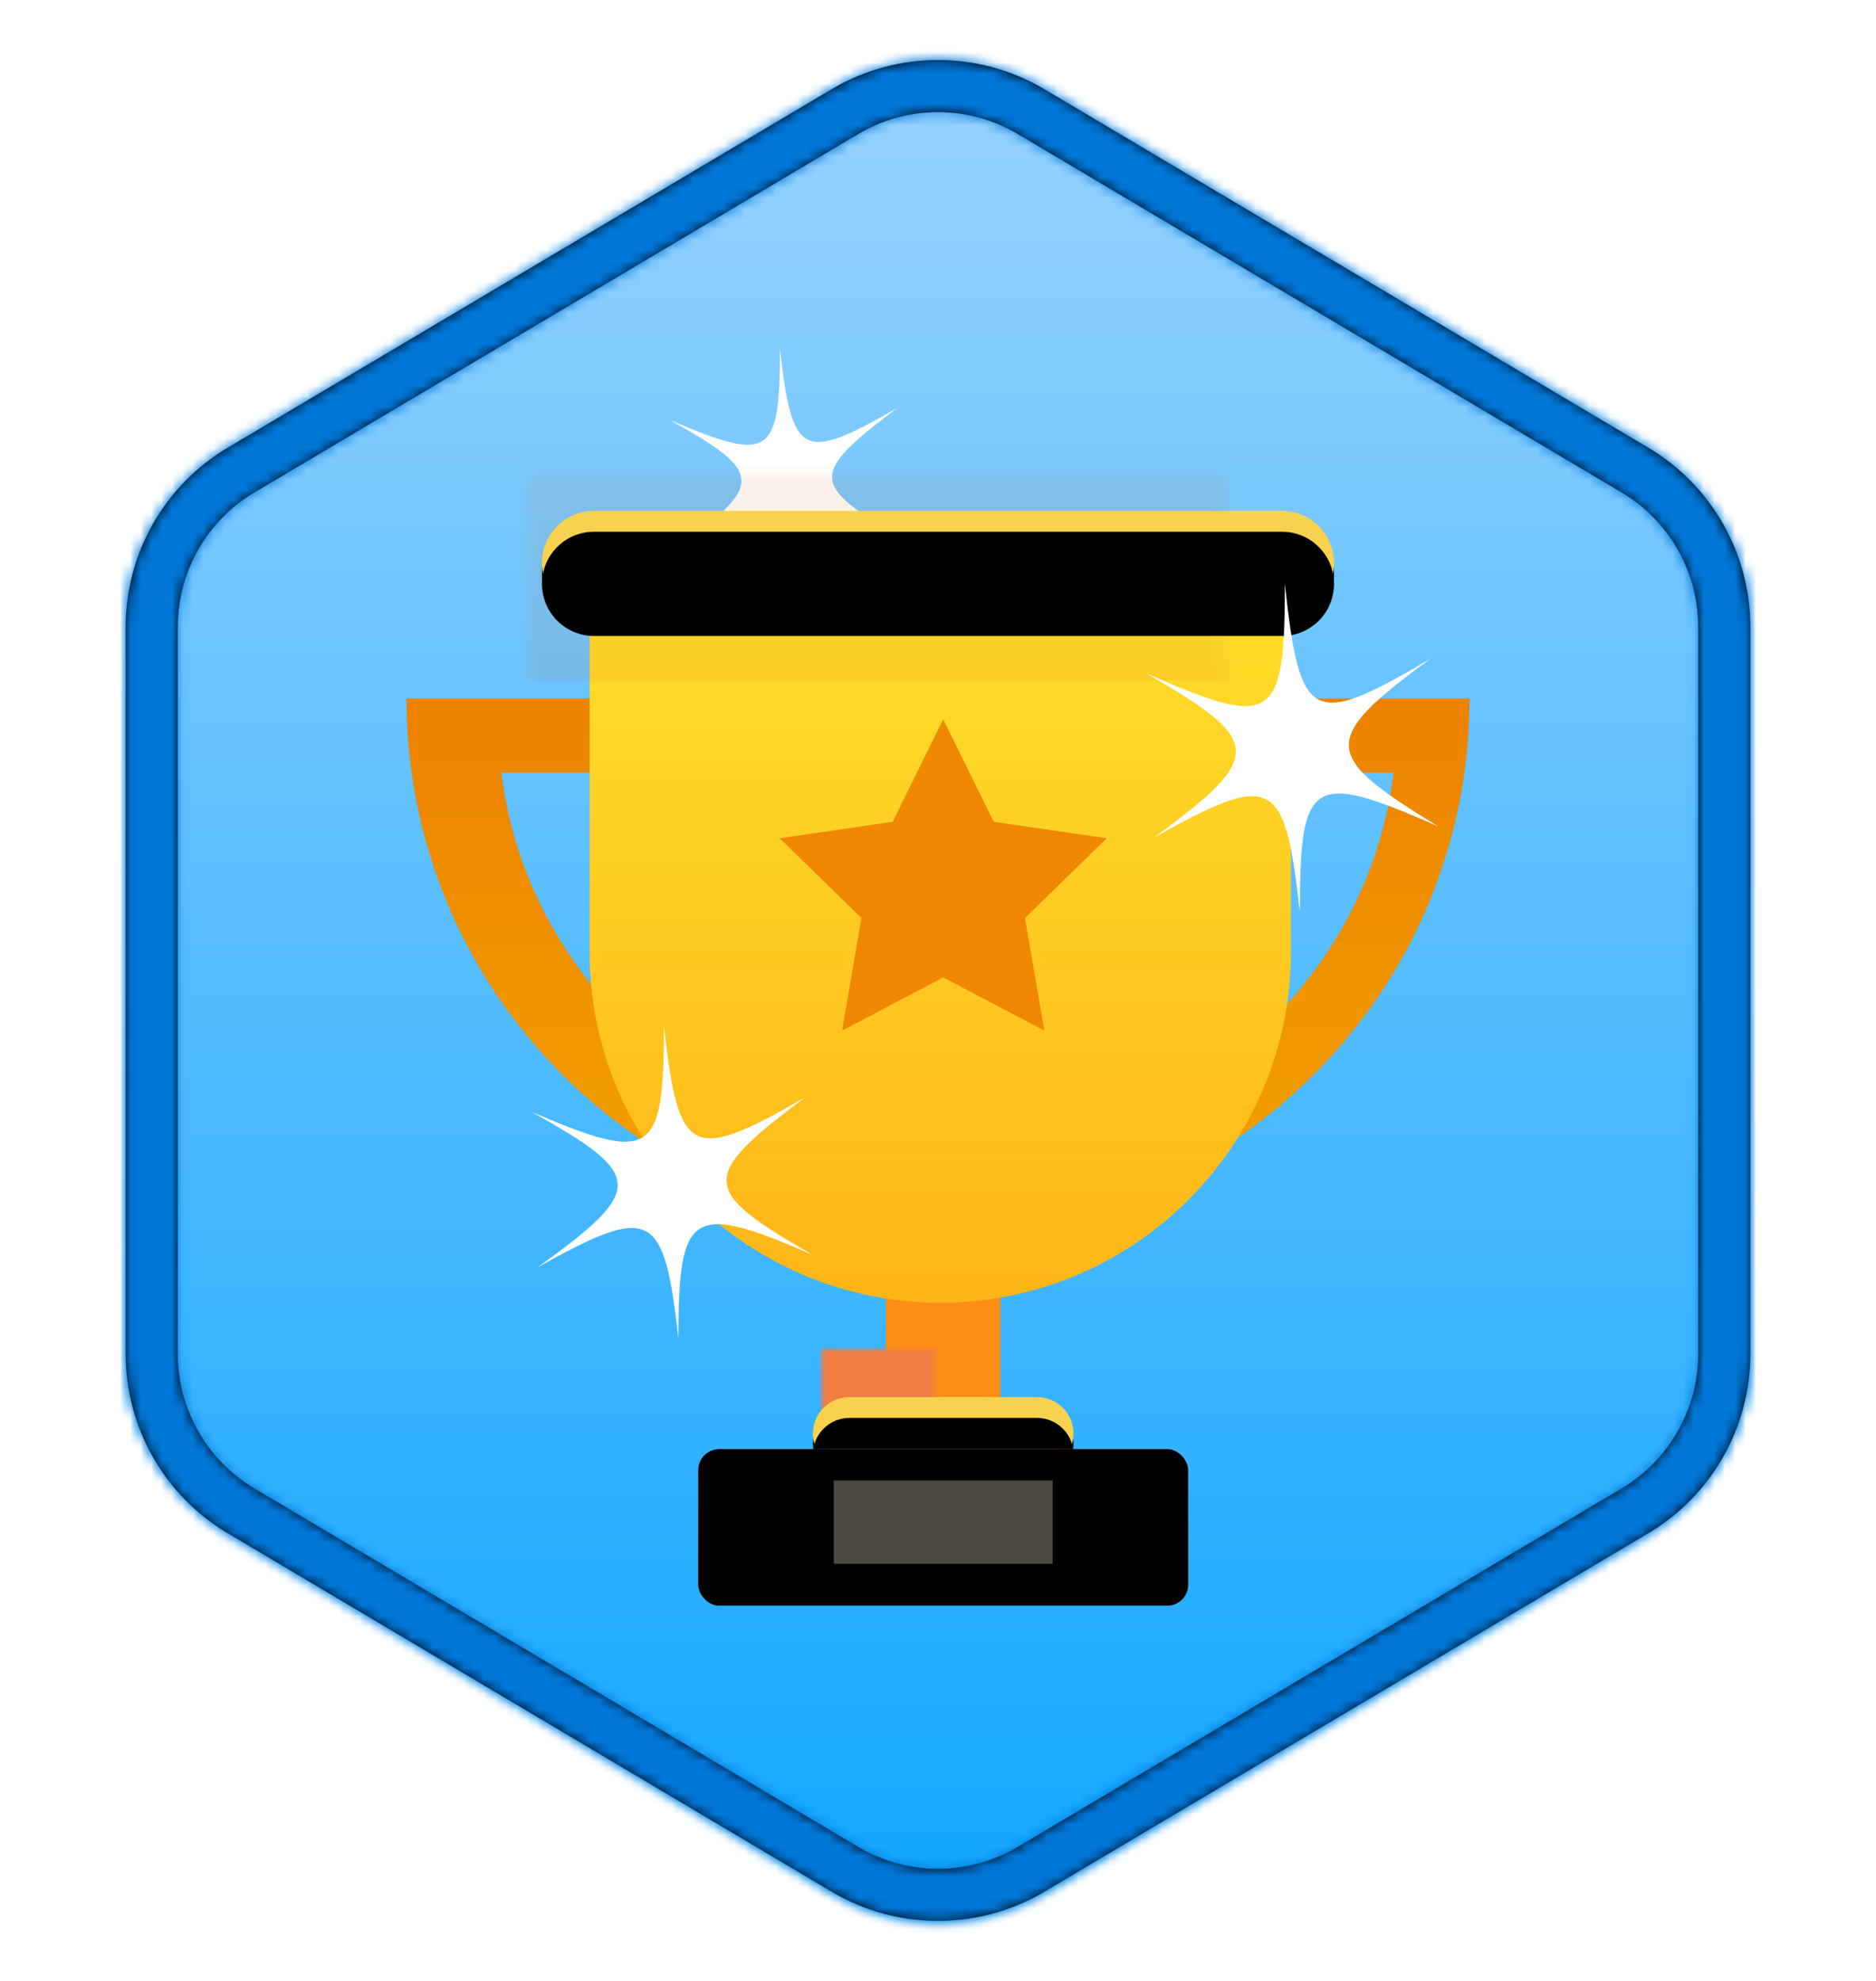 <?xml version="1.0" encoding="UTF-8"?>
<svg xmlns="http://www.w3.org/2000/svg" height="190px" version="1.1" viewBox="0 0 180 190" width="180px">
  <title>Generic Trophy and Badge/generic-trophy</title>
  <defs>
    <path d="M100.206,6.556 L158.148,40.938 C164.22,44.541 167.942,51.078 167.942,58.138 L167.942,127.862 C167.942,134.922 164.22,141.459 158.148,145.062 L100.206,179.444 C93.914,183.177 86.086,183.177 79.794,179.444 L21.852,145.062 C15.78,141.459 12.058,134.922 12.058,127.862 L12.058,58.138 C12.058,51.078 15.78,44.541 21.852,40.938 L79.794,6.556 C86.086,2.823 93.914,2.823 100.206,6.556 Z" id="path-1"></path>
    <linearGradient id="linearGradient-3" x1="50%" x2="50%" y1="0%" y2="100%">
      <stop offset="0%" stop-color="#99D3FF"></stop>
      <stop offset="100%" stop-color="#0FA6FF"></stop>
    </linearGradient>
    <path d="M88.206,3.056 L146.148,37.438 C152.22,41.041 155.942,47.578 155.942,54.638 L155.942,124.362 C155.942,131.422 152.22,137.959 146.148,141.562 L88.206,175.944 C81.914,179.677 74.086,179.677 67.794,175.944 L9.852,141.562 C3.78,137.959 0.058,131.422 0.058,124.362 L0.058,54.638 C0.058,47.578 3.78,41.041 9.852,37.438 L67.794,3.056 C74.086,-0.677 81.914,-0.677 88.206,3.056 Z M85.655,7.356 C81.043,4.62 75.331,4.557 70.669,7.17 L70.345,7.356 L12.403,41.738 C7.951,44.38 5.183,49.126 5.062,54.286 L5.058,54.638 L5.058,124.362 C5.058,129.539 7.727,134.341 12.102,137.078 L12.403,137.262 L70.345,171.644 C74.957,174.38 80.669,174.443 85.331,171.83 L85.655,171.644 L143.597,137.262 C148.049,134.62 150.817,129.874 150.938,124.714 L150.942,124.362 L150.942,54.638 C150.942,49.461 148.273,44.659 143.898,41.922 L143.597,41.738 L85.655,7.356 Z" id="path-4"></path>
    <filter height="122.9%" id="filter-6" width="123.3%" x="-11.7%" y="-11.4%">
      <feOffset dx="0" dy="2" in="SourceAlpha" result="shadowOffsetOuter1"></feOffset>
      <feGaussianBlur in="shadowOffsetOuter1" result="shadowBlurOuter1" stdDeviation="2"></feGaussianBlur>
      <feColorMatrix in="shadowBlurOuter1" result="shadowMatrixOuter1" type="matrix" values="0 0 0 0 0   0 0 0 0 0   0 0 0 0 0  0 0 0 0.1 0"></feColorMatrix>
      <feMerge>
        <feMergeNode in="shadowMatrixOuter1"></feMergeNode>
        <feMergeNode in="SourceGraphic"></feMergeNode>
      </feMerge>
    </filter>
    <linearGradient id="linearGradient-7" x1="50%" x2="50%" y1="0%" y2="88.35%">
      <stop offset="0%" stop-color="#EC8200"></stop>
      <stop offset="100%" stop-color="#F29E00"></stop>
    </linearGradient>
    <rect height="25" id="path-8" width="11" x="0" y="0"></rect>
    <filter height="333.1%" id="filter-10" width="189.8%" x="-44.9%" y="-116.6%">
      <feGaussianBlur in="SourceGraphic" stdDeviation="4"></feGaussianBlur>
    </filter>
    <filter height="106.8%" id="filter-11" width="107.4%" x="-3.7%" y="-3.4%">
      <feOffset dx="0" dy="1" in="SourceAlpha" result="shadowOffsetOuter1"></feOffset>
      <feColorMatrix in="shadowOffsetOuter1" result="shadowMatrixOuter1" type="matrix" values="0 0 0 0 0   0 0 0 0 0   0 0 0 0 0  0 0 0 0.1 0"></feColorMatrix>
      <feMerge>
        <feMergeNode in="shadowMatrixOuter1"></feMergeNode>
        <feMergeNode in="SourceGraphic"></feMergeNode>
      </feMerge>
    </filter>
    <linearGradient id="linearGradient-12" x1="50%" x2="50%" y1="2.046%" y2="100%">
      <stop offset="0%" stop-color="#FFE02A"></stop>
      <stop offset="100%" stop-color="#FFB518"></stop>
    </linearGradient>
    <path d="M67.865,1.182 L67.865,39.308 C67.865,57.702 53.105,72.649 34.776,72.946 L34.219,72.95 C15.637,72.95 0.573,57.89 0.573,39.308 L0.573,1.182 L0.577,0.658 L67.861,0.658 C67.863,0.832 67.865,1.007 67.865,1.182 Z" id="path-13"></path>
    <filter height="332.5%" id="filter-15" width="157.1%" x="-28.6%" y="-116.2%">
      <feGaussianBlur in="SourceGraphic" stdDeviation="8"></feGaussianBlur>
    </filter>
    <path d="M13.871,5 C13.871,2.239 16.104,0 18.872,0 L84.87,0 C87.632,0 89.871,2.244 89.871,5 L89.871,5 C89.871,7.761 87.638,10 84.87,10 L18.872,10 C16.11,10 13.871,7.756 13.871,5 L13.871,5 Z" id="path-16"></path>
    <filter height="120.0%" id="filter-17" width="101.3%" x="-0.7%" y="-5.0%">
      <feOffset dx="0" dy="1" in="SourceAlpha" result="shadowOffsetOuter1"></feOffset>
      <feColorMatrix in="shadowOffsetOuter1" type="matrix" values="0 0 0 0 0   0 0 0 0 0   0 0 0 0 0  0 0 0 0.09 0"></feColorMatrix>
    </filter>
    <filter height="170.0%" id="filter-18" width="107.9%" x="-3.9%" y="-30.0%">
      <feGaussianBlur in="SourceAlpha" result="shadowBlurInner1" stdDeviation="2"></feGaussianBlur>
      <feOffset dx="0" dy="2" in="shadowBlurInner1" result="shadowOffsetInner1"></feOffset>
      <feComposite in="shadowOffsetInner1" in2="SourceAlpha" k2="-1" k3="1" operator="arithmetic" result="shadowInnerInner1"></feComposite>
      <feColorMatrix in="shadowInnerInner1" type="matrix" values="0 0 0 0 1   0 0 0 0 1   0 0 0 0 1  0 0 0 0.792 0"></feColorMatrix>
    </filter>
    <path d="M39.871,88.5 C39.871,86.567 41.435,85 43.373,85 L61.369,85 C63.303,85 64.871,86.571 64.871,88.5 L64.871,88.5 C64.871,90.433 63.307,92 61.369,92 L43.373,92 C41.439,92 39.871,90.429 39.871,88.5 L39.871,88.5 Z" id="path-19"></path>
    <filter height="128.6%" id="filter-20" width="104.0%" x="-2.0%" y="-7.1%">
      <feOffset dx="0" dy="1" in="SourceAlpha" result="shadowOffsetOuter1"></feOffset>
      <feColorMatrix in="shadowOffsetOuter1" type="matrix" values="0 0 0 0 0   0 0 0 0 0   0 0 0 0 0  0 0 0 0.09 0"></feColorMatrix>
    </filter>
    <filter height="200.0%" id="filter-21" width="124.0%" x="-12.0%" y="-42.9%">
      <feGaussianBlur in="SourceAlpha" result="shadowBlurInner1" stdDeviation="2"></feGaussianBlur>
      <feOffset dx="0" dy="2" in="shadowBlurInner1" result="shadowOffsetInner1"></feOffset>
      <feComposite in="shadowOffsetInner1" in2="SourceAlpha" k2="-1" k3="1" operator="arithmetic" result="shadowInnerInner1"></feComposite>
      <feColorMatrix in="shadowInnerInner1" type="matrix" values="0 0 0 0 1   0 0 0 0 1   0 0 0 0 1  0 0 0 0.521 0"></feColorMatrix>
    </filter>
    <linearGradient id="linearGradient-22" x1="50%" x2="50%" y1="0%" y2="100%">
      <stop offset="0%" stop-color="#FFFFFF" stop-opacity="0.028"></stop>
      <stop offset="100%" stop-color="#000000" stop-opacity="0.5"></stop>
    </linearGradient>
    <rect height="15" id="path-23" rx="2" width="47" x="28.871" y="90"></rect>
    <filter height="113.3%" id="filter-24" width="104.3%" x="-2.1%" y="-6.7%">
      <feGaussianBlur in="SourceAlpha" result="shadowBlurInner1" stdDeviation="1"></feGaussianBlur>
      <feOffset dx="0" dy="0" in="shadowBlurInner1" result="shadowOffsetInner1"></feOffset>
      <feComposite in="shadowOffsetInner1" in2="SourceAlpha" k2="-1" k3="1" operator="arithmetic" result="shadowInnerInner1"></feComposite>
      <feColorMatrix in="shadowInnerInner1" type="matrix" values="0 0 0 0 1   0 0 0 0 1   0 0 0 0 1  0 0 0 0.197 0"></feColorMatrix>
    </filter>
  </defs>
  <g fill="none" fill-rule="evenodd" id="Badges" stroke="none" stroke-width="1">
    <g id="Generic-Trophy-and-Badge" transform="translate(-120, -35)">
      <g id="Generic-Trophy-and-Badge/generic-trophy" transform="translate(158, 68)">
        <g id="Trophy-Plates/Hex" transform="translate(2, 12)">
          <g id="BG" transform="translate(-40, -43)">
            <mask fill="white" id="mask-2">
              <use href="#path-1"></use>
            </mask>
            <path d="M101.482,4.406 C97.943,2.306 93.971,1.256 90,1.256 C86.029,1.256 82.057,2.306 78.518,4.406 L20.576,38.788 C13.745,42.842 9.558,50.196 9.558,58.138 L9.558,127.862 C9.558,135.804 13.745,143.158 20.576,147.212 L78.518,181.594 C82.057,183.694 86.029,184.744 90,184.744 C93.971,184.744 97.943,183.694 101.482,181.594 L159.424,147.212 C166.255,143.158 170.442,135.804 170.442,127.862 L170.442,58.138 C170.442,50.196 166.255,42.842 159.424,38.788 L101.482,4.406 Z" stroke="#FFFFFF" stroke-width="5"></path>
            <g fill="url(#linearGradient-3)" id="Colors/Microsoft-365/BG-Gradient-1" mask="url(#mask-2)">
              <g id="Rectangle" transform="translate(0, 0.5)">
                <rect height="185" width="180" x="0" y="0"></rect>
              </g>
            </g>
          </g>
          <g id="Border" transform="translate(-28, -39.5)">
            <mask fill="white" id="mask-5">
              <use href="#path-4"></use>
            </mask>
            <use fill="#000000" fill-rule="nonzero" href="#path-4"></use>
            <g fill="#0076D7" id="Colors/Microsoft-365/Border" mask="url(#mask-5)">
              <g id="Microsoft-365/Border" transform="translate(-12, -3)">
                <rect height="185" width="180" x="0" y="0"></rect>
              </g>
            </g>
          </g>
        </g>
        <path d="M37.996,25.412 C36.837,15.117 35.845,14.628 26.746,19.692 C35.348,13.483 35.348,12.339 26.25,7.274 C35.846,11.359 36.839,10.868 36.839,0.412 C37.997,10.87 38.989,11.359 48.088,6.131 C39.651,12.504 39.651,13.484 48.75,18.713 C38.989,14.464 37.997,15.119 37.997,25.411 L37.996,25.412 Z" fill="#FFFFFF" id="Spark"></path>
        <path d="M67.996,65.412 C66.837,55.117 65.845,54.628 56.746,59.692 C65.348,53.483 65.348,52.339 56.25,47.274 C65.846,51.359 66.839,50.868 66.839,40.412 C67.997,50.87 68.989,51.359 78.088,46.131 C69.651,52.504 69.651,53.484 78.75,58.713 C68.989,54.464 67.997,55.119 67.997,65.411 L67.996,65.412 Z" fill="#FFFFFF" id="Spark"></path>
        <g id="Group" transform="translate(0.129, 14)">
          <g filter="url(#filter-6)" id="Trophy">
            <path d="M102.871,18 C102.871,46.167 80.037,69 51.871,69 C23.986,69 1.328,46.621 0.878,18.843 L0.871,18 L102.871,18 Z M95.585,25.108 L9.978,25.108 C12.456,45.616 30.675,61.538 52.782,61.538 C74.889,61.538 93.107,45.616 95.585,25.108 L95.585,25.108 Z" fill="url(#linearGradient-7)" id="Combined-Shape"></path>
            <g id="Rectangle-46" transform="translate(46.871, 70)">
              <mask fill="white" id="mask-9">
                <use href="#path-8"></use>
              </mask>
              <use fill="#FF8E16" href="#path-8" id="Mask"></use>
              <rect fill="#F07D42" filter="url(#filter-10)" height="10.294" mask="url(#mask-9)" style="mix-blend-mode: overlay;" width="26.714" x="-6.286" y="10.294"></rect>
            </g>
            <g filter="url(#filter-11)" id="Rectangle-44" transform="translate(17.871, 2)">
              <mask fill="white" id="mask-14">
                <use href="#path-13"></use>
              </mask>
              <use fill="url(#linearGradient-12)" href="#path-13" id="Mask"></use>
              <rect fill="#D2691B" filter="url(#filter-15)" height="20.646" mask="url(#mask-14)" opacity="0.3" style="mix-blend-mode: overlay;" width="84.045" x="-6.112" y="-7.374"></rect>
            </g>
            <g id="Rectangle-43">
              <use fill="black" fill-opacity="1" filter="url(#filter-17)" href="#path-16"></use>
              <use fill="#F8D24E" fill-rule="evenodd" href="#path-16"></use>
              <use fill="black" fill-opacity="1" filter="url(#filter-18)" href="#path-16"></use>
            </g>
            <g id="Rectangle-43">
              <use fill="black" fill-opacity="1" filter="url(#filter-20)" href="#path-19"></use>
              <use fill="#F8D24E" fill-rule="evenodd" href="#path-19"></use>
              <use fill="black" fill-opacity="1" filter="url(#filter-21)" href="#path-19"></use>
            </g>
            <g id="Rectangle-41">
              <use fill="#B26025" fill-rule="evenodd" href="#path-23"></use>
              <use fill="url(#linearGradient-22)" fill-rule="evenodd" href="#path-23" style="mix-blend-mode: overlay;"></use>
              <use fill="black" fill-opacity="1" filter="url(#filter-24)" href="#path-23"></use>
            </g>
            <rect fill="#FFF3D8" height="8" id="Rectangle-45" opacity="0.3" width="21" x="41.871" y="93"></rect>
          </g>
          <polygon fill="#EF8700" id="Star" points="52.371 46.75 42.673 51.849 44.525 41.049 36.679 33.401 47.522 31.826 52.371 22 57.22 31.826 68.063 33.401 60.217 41.049 62.069 51.849"></polygon>
          <path d="M26.966,81.412 C25.575,69.058 24.386,68.471 13.466,74.549 C23.789,67.098 23.789,65.725 12.871,59.647 C24.386,64.549 25.577,63.96 25.577,51.412 C26.968,63.961 28.158,64.549 39.077,58.275 C28.953,65.922 28.953,67.099 39.871,73.373 C28.157,68.275 26.967,69.06 26.967,81.411 L26.966,81.412 Z" fill="#FFFFFF" id="Spark"></path>
        </g>
        <path d="M86.719,54.5 C85.284,41.615 84.205,40.898 72.719,47.341 C83.49,39.467 83.129,38.033 72,31.59 C84.206,36.96 85.281,36.243 85.281,23 C86.716,36.243 87.795,36.96 99.281,30.159 C88.51,38.033 88.871,39.467 100,46.268 C87.794,40.898 86.719,41.616 86.719,54.5 Z" fill="#FFFFFF" id="Spark"></path>
      </g>
    </g>
  </g>
</svg>
